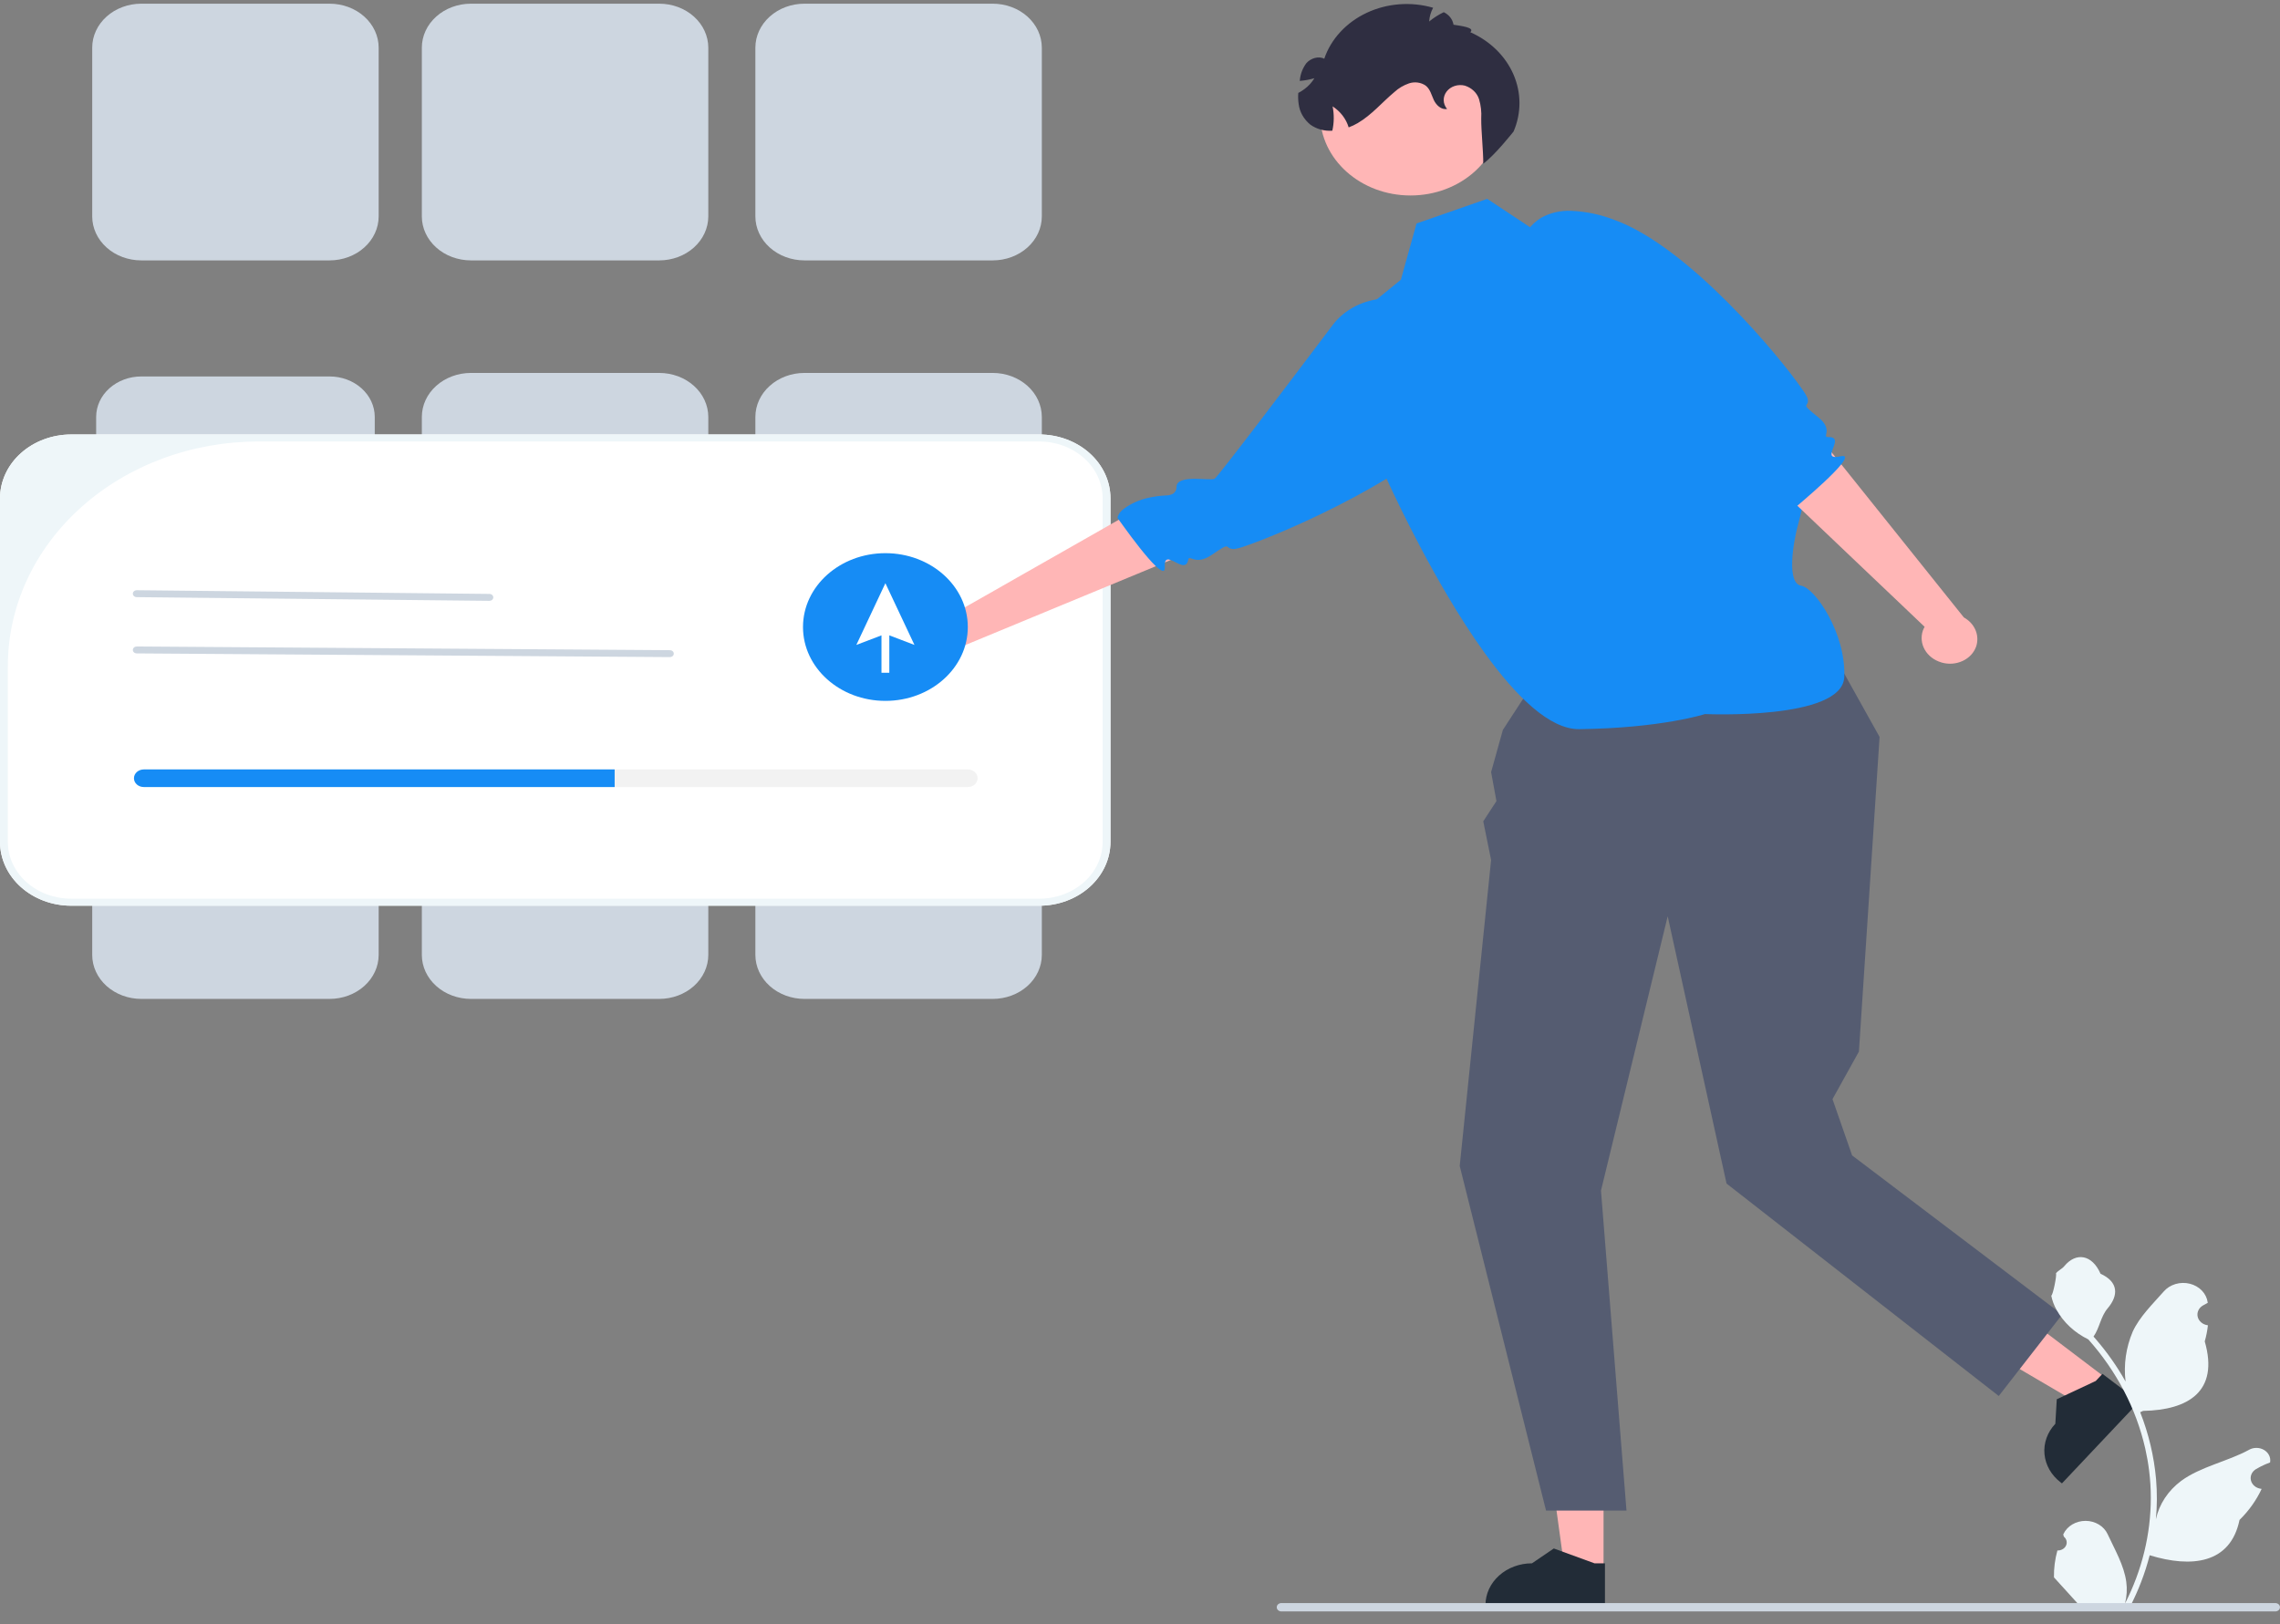 <svg width="167" height="119" viewBox="0 0 167 119" fill="none" xmlns="http://www.w3.org/2000/svg">
<rect x="0" y="0" width="167" height="119" fill="#808080" stroke="none"/>
<path d="M117.453 115.017L114.608 115.017L113.254 105.178L117.454 105.178L117.453 115.017Z" fill="#FFB6B6"/>
<path d="M117.556 117.678L108.805 117.678V117.579C108.805 116.769 109.164 115.992 109.802 115.42C110.441 114.847 111.307 114.525 112.211 114.525L113.809 113.438L116.792 114.526H117.556L117.556 117.678Z" fill="#222C37"/>
<path d="M154.35 101.03L152.512 102.978L143.258 97.55L145.97 94.676L154.35 101.03Z" fill="#FFB6B6"/>
<path d="M156.681 102.681L151.029 108.669L150.945 108.605C150.255 108.082 149.825 107.335 149.75 106.528C149.675 105.721 149.96 104.92 150.544 104.302L150.65 102.506L153.503 101.167L153.996 100.645L156.681 102.681Z" fill="#222C37"/>
<path d="M24.142 19.076H10.347C9.394 19.075 8.481 18.736 7.807 18.132C7.134 17.528 6.755 16.71 6.754 15.856V3.49C6.755 2.636 7.134 1.818 7.807 1.214C8.481 0.61 9.394 0.27 10.347 0.27H24.142C25.095 0.27 26.008 0.61 26.681 1.214C27.355 1.818 27.734 2.636 27.735 3.49V15.856C27.734 16.71 27.355 17.528 26.681 18.132C26.008 18.736 25.095 19.075 24.142 19.076Z" fill="#CDD6E0"/>
<path d="M72.716 19.076H58.921C57.968 19.075 57.055 18.736 56.382 18.132C55.708 17.528 55.329 16.71 55.328 15.856V3.49C55.329 2.636 55.708 1.818 56.382 1.214C57.055 0.61 57.968 0.27 58.921 0.27H72.716C73.669 0.27 74.582 0.61 75.256 1.214C75.929 1.818 76.308 2.636 76.309 3.49V15.856C76.308 16.71 75.929 17.528 75.256 18.132C74.582 18.736 73.669 19.075 72.716 19.076Z" fill="#CDD6E0"/>
<path d="M48.287 19.076H34.491C33.539 19.075 32.625 18.736 31.952 18.132C31.278 17.528 30.899 16.71 30.898 15.856V3.49C30.899 2.636 31.278 1.818 31.952 1.214C32.625 0.61 33.539 0.27 34.491 0.27H48.287C49.239 0.27 50.153 0.61 50.826 1.214C51.499 1.818 51.878 2.636 51.88 3.49V15.856C51.878 16.71 51.499 17.528 50.826 18.132C50.153 18.736 49.239 19.075 48.287 19.076Z" fill="#CDD6E0"/>
<path d="M10.348 27.578C9.472 27.579 8.632 27.891 8.012 28.447C7.392 29.002 7.044 29.755 7.043 30.541V42.907C7.044 43.693 7.393 44.446 8.012 45.001C8.632 45.556 9.472 45.869 10.348 45.87H24.144C25.02 45.869 25.86 45.556 26.48 45.001C27.1 44.446 27.448 43.693 27.449 42.907V30.541C27.448 29.755 27.1 29.002 26.48 28.447C25.86 27.891 25.02 27.579 24.144 27.578H10.348Z" fill="#CDD6E0"/>
<path d="M72.716 46.127H58.921C57.968 46.126 57.055 45.787 56.382 45.183C55.708 44.579 55.329 43.761 55.328 42.907V30.541C55.329 29.687 55.708 28.868 56.382 28.265C57.055 27.661 57.968 27.321 58.921 27.32H72.716C73.669 27.321 74.582 27.661 75.256 28.265C75.929 28.868 76.308 29.687 76.309 30.541V42.907C76.308 43.761 75.929 44.579 75.256 45.183C74.582 45.787 73.669 46.126 72.716 46.127Z" fill="#CDD6E0"/>
<path d="M48.287 46.127H34.491C33.539 46.126 32.625 45.787 31.952 45.183C31.278 44.579 30.899 43.761 30.898 42.907V30.541C30.899 29.687 31.278 28.868 31.952 28.265C32.625 27.661 33.539 27.321 34.491 27.32H48.287C49.239 27.321 50.153 27.661 50.826 28.265C51.499 28.868 51.878 29.687 51.88 30.541V42.907C51.878 43.761 51.499 44.579 50.826 45.183C50.153 45.787 49.239 46.126 48.287 46.127Z" fill="#CDD6E0"/>
<path d="M24.142 73.178H10.347C9.394 73.177 8.481 72.837 7.807 72.234C7.134 71.63 6.755 70.811 6.754 69.958V57.591C6.755 56.738 7.134 55.919 7.807 55.315C8.481 54.712 9.394 54.372 10.347 54.371H24.142C25.095 54.372 26.008 54.712 26.681 55.315C27.355 55.919 27.734 56.738 27.735 57.591V69.958C27.734 70.811 27.355 71.63 26.681 72.234C26.008 72.837 25.095 73.177 24.142 73.178Z" fill="#CDD6E0"/>
<path d="M72.716 73.178H58.921C57.968 73.177 57.055 72.837 56.382 72.234C55.708 71.63 55.329 70.811 55.328 69.958V57.591C55.329 56.738 55.708 55.919 56.382 55.315C57.055 54.712 57.968 54.372 58.921 54.371H72.716C73.669 54.372 74.582 54.712 75.256 55.315C75.929 55.919 76.308 56.738 76.309 57.591V69.958C76.308 70.811 75.929 71.63 75.256 72.234C74.582 72.837 73.669 73.177 72.716 73.178Z" fill="#CDD6E0"/>
<path d="M48.287 73.178H34.491C33.539 73.177 32.625 72.837 31.952 72.234C31.278 71.63 30.899 70.811 30.898 69.958V57.591C30.899 56.738 31.278 55.919 31.952 55.315C32.625 54.712 33.539 54.372 34.491 54.371H48.287C49.239 54.372 50.153 54.712 50.826 55.315C51.499 55.919 51.878 56.738 51.88 57.591V69.958C51.878 70.811 51.499 71.63 50.826 72.234C50.153 72.837 49.239 73.177 48.287 73.178Z" fill="#CDD6E0"/>
<path d="M76.126 66.351H5.212C3.83 66.35 2.505 65.857 1.528 64.981C0.551 64.106 0.002 62.918 0 61.679V36.501C0.002 35.262 0.551 34.075 1.528 33.199C2.505 32.323 3.83 31.831 5.212 31.829H76.126C77.507 31.831 78.832 32.323 79.809 33.199C80.786 34.075 81.336 35.262 81.337 36.501V61.679C81.336 62.918 80.786 64.106 79.809 64.981C78.832 65.857 77.507 66.35 76.126 66.351Z" fill="white"/>
<path d="M76.126 66.351H5.212C3.83 66.35 2.505 65.857 1.528 64.981C0.551 64.106 0.002 62.918 0 61.679V36.501C0.002 35.262 0.551 34.075 1.528 33.199C2.505 32.323 3.83 31.831 5.212 31.829H76.126C77.507 31.831 78.832 32.323 79.809 33.199C80.786 34.075 81.336 35.262 81.337 36.501V61.679C81.336 62.918 80.786 64.106 79.809 64.981C78.832 65.857 77.507 66.35 76.126 66.351ZM18.917 32.344C14.052 32.344 9.387 34.077 5.947 37.16C2.507 40.243 0.575 44.425 0.575 48.786V61.679C0.575 62.225 0.695 62.766 0.928 63.27C1.161 63.774 1.502 64.233 1.933 64.618C2.364 65.004 2.875 65.311 3.437 65.52C4 65.728 4.603 65.836 5.212 65.836H76.126C76.734 65.836 77.337 65.728 77.9 65.52C78.463 65.311 78.974 65.004 79.404 64.618C79.835 64.233 80.177 63.774 80.41 63.27C80.643 62.766 80.763 62.225 80.763 61.679V36.501C80.763 35.398 80.274 34.341 79.404 33.562C78.535 32.782 77.355 32.344 76.126 32.344H18.917Z" fill="#EEF6F9"/>
<path d="M131.348 42.649L116.092 44.236L110.079 53.47L109.217 56.561L109.608 58.687L108.642 60.168L109.217 63.002L106.918 85.416L113.241 110.663H119.133L117.265 87.219L122.151 67.124L126.462 86.704L146.4 102.268L151.044 96.3L135.659 84.643L134.222 80.521L136.158 77.035L137.671 53.985L131.348 42.649Z" fill="#555C71"/>
<path d="M124.881 52.31C124.881 52.31 134.943 52.773 135.084 49.605C135.226 46.437 132.962 43.08 131.923 42.906C130.884 42.733 131.261 39.944 131.807 38.011C132.354 36.079 131.929 35.183 131.279 35.116C130.629 35.049 115.54 16.628 115.54 16.628L112.235 16.757L108.93 14.567L103.756 16.371L102.607 20.493L99.445 23.069L101.256 34.395C101.256 34.395 103.261 38.966 106.017 43.627C106.874 45.077 107.804 46.536 108.769 47.868C111.042 51.007 113.509 53.444 115.676 53.417C121.72 53.34 124.881 52.31 124.881 52.31Z" fill="#168CF5"/>
<path d="M87.566 40.275L85.754 41.025L85.335 41.198L84.663 41.478L70.68 47.266C70.368 47.57 69.952 47.773 69.498 47.842C69.043 47.912 68.575 47.844 68.168 47.651C67.702 47.424 67.355 47.041 67.204 46.586C67.053 46.13 67.11 45.64 67.362 45.222C67.371 45.207 67.381 45.194 67.39 45.18C67.658 44.754 68.101 44.438 68.625 44.3C69.148 44.162 69.711 44.212 70.194 44.44C70.291 44.489 70.383 44.545 70.47 44.607L70.833 44.4L71.972 43.752L72.832 43.264L74.543 42.288L75.206 41.911L77.358 40.687L79.433 39.506L81.947 38.075L83.88 36.975L84.482 37.513L87.566 40.275Z" fill="#FFB6B6"/>
<path d="M91.184 40.011C90.938 40.107 90.681 40.177 90.417 40.221C89.582 40.232 90.321 39.572 88.771 40.637C87.512 41.5 87.117 40.558 87.031 41.018C86.888 41.779 86.215 41.194 85.753 41.025C85.548 40.949 85.388 40.957 85.334 41.198C85.311 41.31 85.306 41.424 85.318 41.537C85.345 41.974 85.07 41.861 84.662 41.478C83.989 40.843 82.954 39.47 82.348 38.63C82.172 38.393 82.034 38.197 81.946 38.075C81.882 37.984 81.848 37.932 81.848 37.932C81.916 37.66 82.092 37.42 82.342 37.254C82.858 36.88 83.46 36.612 84.104 36.47C84.551 36.37 85.008 36.311 85.468 36.292C85.641 36.287 85.809 36.237 85.952 36.149L85.955 36.148C86.031 36.083 86.09 36.004 86.129 35.917C86.167 35.83 86.183 35.736 86.176 35.642C86.203 35.172 86.852 35.08 87.52 35.077C88.15 35.079 88.799 35.157 88.961 35.072C89.193 34.948 94.335 28.159 97.616 23.808C98.337 22.852 99.446 22.186 100.706 21.952C101.967 21.717 103.28 21.933 104.365 22.553L106.663 23.864C107.524 24.17 108.217 24.766 108.595 25.524C108.876 26.175 108.928 26.887 108.745 27.565C108.487 28.518 108.037 29.422 107.418 30.23C104.244 34.646 94.13 39.021 91.184 40.011Z" fill="#168CF5"/>
<path d="M132.998 31.689L134.162 33.142L134.43 33.478L134.864 34.016L143.844 45.232C144.237 45.45 144.537 45.777 144.699 46.164C144.862 46.551 144.876 46.976 144.741 47.371C144.581 47.824 144.226 48.201 143.756 48.42C143.286 48.639 142.738 48.682 142.232 48.539C142.214 48.534 142.198 48.527 142.18 48.522C141.663 48.367 141.234 48.036 140.984 47.601C140.734 47.167 140.683 46.662 140.841 46.194C140.877 46.099 140.92 46.008 140.971 45.919L140.676 45.639L139.752 44.759L139.054 44.094L137.662 42.772L137.123 42.259L135.376 40.597L133.691 38.993L131.649 37.05L130.078 35.556L130.555 34.925L132.998 31.689Z" fill="#FFB6B6"/>
<path d="M132.027 28.552C132.178 28.751 132.303 28.964 132.401 29.188C132.571 29.921 131.708 29.395 133.167 30.558C134.351 31.503 133.393 32.029 133.914 32.018C134.774 32 134.26 32.703 134.163 33.141C134.118 33.336 134.157 33.476 134.431 33.478C134.558 33.477 134.684 33.46 134.805 33.428C135.279 33.322 135.207 33.585 134.865 34.016C134.296 34.729 132.987 35.899 132.181 36.591C131.955 36.791 131.766 36.949 131.65 37.049C131.562 37.123 131.512 37.163 131.512 37.163C131.201 37.154 130.904 37.045 130.675 36.856C130.168 36.473 129.761 35.994 129.484 35.453C129.29 35.078 129.139 34.687 129.032 34.286C128.993 34.134 128.906 33.996 128.783 33.887L128.781 33.885C128.696 33.83 128.598 33.792 128.495 33.775C128.393 33.758 128.287 33.762 128.185 33.785C127.666 33.85 127.441 33.296 127.313 32.709C127.196 32.155 127.159 31.568 127.035 31.442C126.771 31.176 119.148 27.114 119.148 27.114L111.414 17.976C111.587 17.16 112.109 16.437 112.868 15.962C113.527 15.591 114.298 15.411 115.075 15.444C116.168 15.491 117.243 15.716 118.246 16.109C123.683 18.07 130.386 26.146 132.027 28.552Z" fill="#168CF5"/>
<path d="M103.314 14.32C106.974 14.32 109.94 11.661 109.94 8.38C109.94 5.1 106.974 2.44 103.314 2.44C99.654 2.44 96.688 5.1 96.688 8.38C96.688 11.661 99.654 14.32 103.314 14.32Z" fill="#FFB6B6"/>
<path d="M110.864 9.631C110.864 9.631 109.496 11.37 108.642 11.991C108.651 11.087 108.484 9.58 108.493 8.678C108.524 8.205 108.471 7.73 108.335 7.271C108.263 7.043 108.132 6.833 107.951 6.66C107.771 6.486 107.546 6.354 107.297 6.274C107.051 6.211 106.79 6.219 106.55 6.297C106.309 6.374 106.102 6.518 105.958 6.707C105.814 6.896 105.739 7.121 105.745 7.35C105.752 7.579 105.838 7.8 105.992 7.982C105.561 8.062 105.187 7.689 105.018 7.323C104.848 6.957 104.759 6.535 104.426 6.272C104.255 6.153 104.053 6.076 103.839 6.047C103.625 6.018 103.407 6.039 103.204 6.107C102.801 6.246 102.436 6.462 102.135 6.741C101.23 7.496 100.48 8.413 99.442 9.021C99.234 9.143 99.014 9.247 98.784 9.332C98.6 8.713 98.186 8.17 97.608 7.792C97.725 8.382 97.719 8.987 97.588 9.575C97.01 9.616 96.435 9.459 95.982 9.134C95.495 8.738 95.188 8.195 95.12 7.609C95.081 7.343 95.072 7.075 95.094 6.808C95.25 6.73 95.397 6.638 95.533 6.535C95.836 6.313 96.087 6.04 96.272 5.731C95.924 5.832 95.564 5.898 95.2 5.927C95.203 5.906 95.206 5.888 95.209 5.867C95.248 5.424 95.412 4.997 95.686 4.626C95.99 4.278 96.568 4.079 96.996 4.303C97.24 3.585 97.64 2.918 98.175 2.34C98.709 1.762 99.367 1.285 100.109 0.937C100.851 0.589 101.663 0.377 102.497 0.314C103.332 0.251 104.172 0.337 104.969 0.568C104.8 0.884 104.701 1.226 104.679 1.575C105.002 1.307 105.362 1.078 105.751 0.893C105.941 0.985 106.105 1.116 106.229 1.275C106.352 1.434 106.433 1.618 106.464 1.81C107.013 1.9 108.064 2.016 107.691 2.358C109.136 2.998 110.263 4.098 110.85 5.444C111.437 6.789 111.442 8.283 110.864 9.631Z" fill="#2F2E41"/>
<path d="M35.847 44.016L10.012 43.745C9.975 43.745 9.938 43.738 9.904 43.725C9.87 43.713 9.839 43.694 9.813 43.67C9.786 43.647 9.766 43.619 9.752 43.588C9.738 43.557 9.73 43.524 9.73 43.491C9.731 43.458 9.738 43.425 9.752 43.394C9.767 43.363 9.788 43.335 9.814 43.312C9.84 43.288 9.872 43.27 9.906 43.257C9.94 43.245 9.977 43.238 10.014 43.238L35.849 43.509C35.925 43.509 35.996 43.536 36.049 43.584C36.102 43.631 36.132 43.696 36.131 43.763C36.131 43.83 36.101 43.895 36.048 43.942C35.995 43.989 35.922 44.016 35.847 44.016Z" fill="#CDD6E0"/>
<path d="M49.068 48.138L10.012 47.867C9.975 47.867 9.938 47.86 9.904 47.847C9.87 47.835 9.839 47.816 9.813 47.792C9.786 47.769 9.766 47.741 9.752 47.71C9.738 47.679 9.73 47.646 9.73 47.613C9.731 47.58 9.738 47.547 9.752 47.516C9.767 47.485 9.788 47.457 9.814 47.434C9.84 47.41 9.872 47.392 9.906 47.379C9.94 47.367 9.977 47.36 10.014 47.36L49.07 47.631C49.145 47.631 49.217 47.658 49.27 47.706C49.323 47.753 49.352 47.818 49.352 47.885C49.352 47.952 49.322 48.017 49.269 48.064C49.215 48.111 49.143 48.138 49.068 48.138Z" fill="#CDD6E0"/>
<path d="M64.852 51.345C68.185 51.345 70.888 48.923 70.888 45.935C70.888 42.947 68.185 40.524 64.852 40.524C61.519 40.524 58.816 42.947 58.816 45.935C58.816 48.923 61.519 51.345 64.852 51.345Z" fill="#168CF5"/>
<path d="M66.98 47.246L64.851 42.724L62.723 47.246L64.564 46.545V49.283H65.139V46.545L66.98 47.246Z" fill="white"/>
<path d="M70.887 56.368H10.531C10.341 56.368 10.158 56.436 10.023 56.557C9.888 56.678 9.812 56.841 9.812 57.012C9.812 57.183 9.888 57.347 10.023 57.468C10.158 57.588 10.341 57.656 10.531 57.656H70.887C71.078 57.656 71.261 57.588 71.395 57.468C71.53 57.347 71.606 57.183 71.606 57.012C71.606 56.841 71.53 56.678 71.395 56.557C71.261 56.436 71.078 56.368 70.887 56.368Z" fill="#F2F2F2"/>
<path d="M45.02 56.368V57.656H10.531C10.341 57.656 10.158 57.588 10.023 57.468C9.888 57.347 9.812 57.183 9.812 57.012C9.812 56.841 9.888 56.678 10.023 56.557C10.158 56.436 10.341 56.368 10.531 56.368H45.02Z" fill="#168CF5"/>
<path d="M150.695 113.584C150.829 113.59 150.961 113.558 151.074 113.494C151.187 113.43 151.276 113.336 151.327 113.226C151.379 113.115 151.391 112.993 151.363 112.876C151.334 112.759 151.266 112.652 151.168 112.571L151.124 112.412C151.129 112.399 151.135 112.386 151.141 112.373C151.276 112.088 151.501 111.845 151.789 111.675C152.078 111.505 152.415 111.414 152.761 111.415C153.106 111.417 153.443 111.509 153.73 111.681C154.016 111.854 154.24 112.098 154.372 112.384C154.901 113.525 155.573 114.668 155.739 115.874C155.812 116.407 155.781 116.948 155.648 117.471C156.889 115.044 157.534 112.407 157.538 109.737C157.538 109.067 157.497 108.398 157.413 107.732C157.345 107.186 157.249 106.644 157.128 106.106C156.462 103.187 155.034 100.451 152.96 98.123C151.956 97.632 151.144 96.877 150.634 95.959C150.449 95.63 150.318 95.278 150.246 94.914C150.359 94.928 150.673 93.382 150.588 93.287C150.745 93.072 151.028 92.966 151.2 92.756C152.057 91.715 153.238 91.896 153.855 93.312C155.172 93.908 155.185 94.896 154.376 95.846C153.862 96.451 153.792 97.269 153.341 97.916C153.387 97.969 153.435 98.021 153.482 98.074C154.33 99.052 155.069 100.102 155.689 101.209C155.539 99.969 155.718 98.714 156.214 97.548C156.717 96.462 157.658 95.547 158.488 94.608C158.707 94.355 159.005 94.167 159.344 94.066C159.683 93.966 160.047 93.957 160.391 94.042C160.735 94.127 161.043 94.302 161.277 94.544C161.51 94.786 161.658 95.085 161.702 95.402C161.704 95.416 161.706 95.43 161.707 95.444C161.584 95.506 161.463 95.572 161.345 95.642C161.197 95.731 161.082 95.857 161.016 96.006C160.95 96.154 160.935 96.317 160.973 96.473C161.012 96.629 161.102 96.771 161.232 96.88C161.362 96.989 161.526 97.061 161.702 97.085L161.72 97.088C161.676 97.486 161.599 97.88 161.488 98.267C162.552 101.955 160.255 103.299 156.975 103.359C156.903 103.392 156.832 103.426 156.76 103.457C157.383 105.039 157.773 106.687 157.922 108.359C158.006 109.346 158.001 110.337 157.907 111.323L157.913 111.288C158.15 110.192 158.803 109.202 159.76 108.487C161.181 107.441 163.19 107.055 164.723 106.214C164.886 106.12 165.075 106.07 165.269 106.07C165.463 106.069 165.653 106.119 165.816 106.212C165.98 106.305 166.11 106.438 166.192 106.595C166.274 106.752 166.304 106.927 166.278 107.1L166.272 107.136C166.043 107.22 165.821 107.316 165.606 107.424C165.482 107.486 165.362 107.553 165.244 107.623C165.096 107.711 164.981 107.838 164.914 107.986C164.848 108.135 164.833 108.297 164.872 108.453C164.91 108.609 165 108.751 165.13 108.861C165.26 108.97 165.424 109.041 165.6 109.066L165.619 109.068C165.632 109.07 165.643 109.071 165.656 109.073C165.265 109.909 164.717 110.679 164.035 111.348C163.37 114.567 160.513 114.873 157.456 113.935H157.454C157.119 115.242 156.633 116.513 156.004 117.729H150.825C150.807 117.678 150.79 117.624 150.773 117.573C151.253 117.6 151.734 117.574 152.206 117.496C151.822 117.074 151.438 116.648 151.054 116.225C151.045 116.217 151.037 116.209 151.029 116.2C150.835 115.984 150.638 115.769 150.443 115.553L150.443 115.552C150.432 114.889 150.517 114.228 150.695 113.584Z" fill="#EEF6F9"/>
<path d="M93.516 117.743C93.516 117.783 93.524 117.823 93.541 117.861C93.558 117.898 93.584 117.932 93.615 117.96C93.647 117.989 93.685 118.011 93.727 118.027C93.768 118.042 93.813 118.05 93.858 118.05H166.656C166.747 118.05 166.834 118.017 166.898 117.96C166.962 117.902 166.998 117.824 166.998 117.743C166.998 117.662 166.962 117.584 166.898 117.526C166.834 117.469 166.747 117.437 166.656 117.437H93.858C93.813 117.436 93.768 117.444 93.727 117.46C93.685 117.475 93.647 117.498 93.615 117.526C93.584 117.555 93.558 117.588 93.541 117.626C93.524 117.663 93.516 117.703 93.516 117.743Z" fill="#CDD6E0"/>
</svg>
